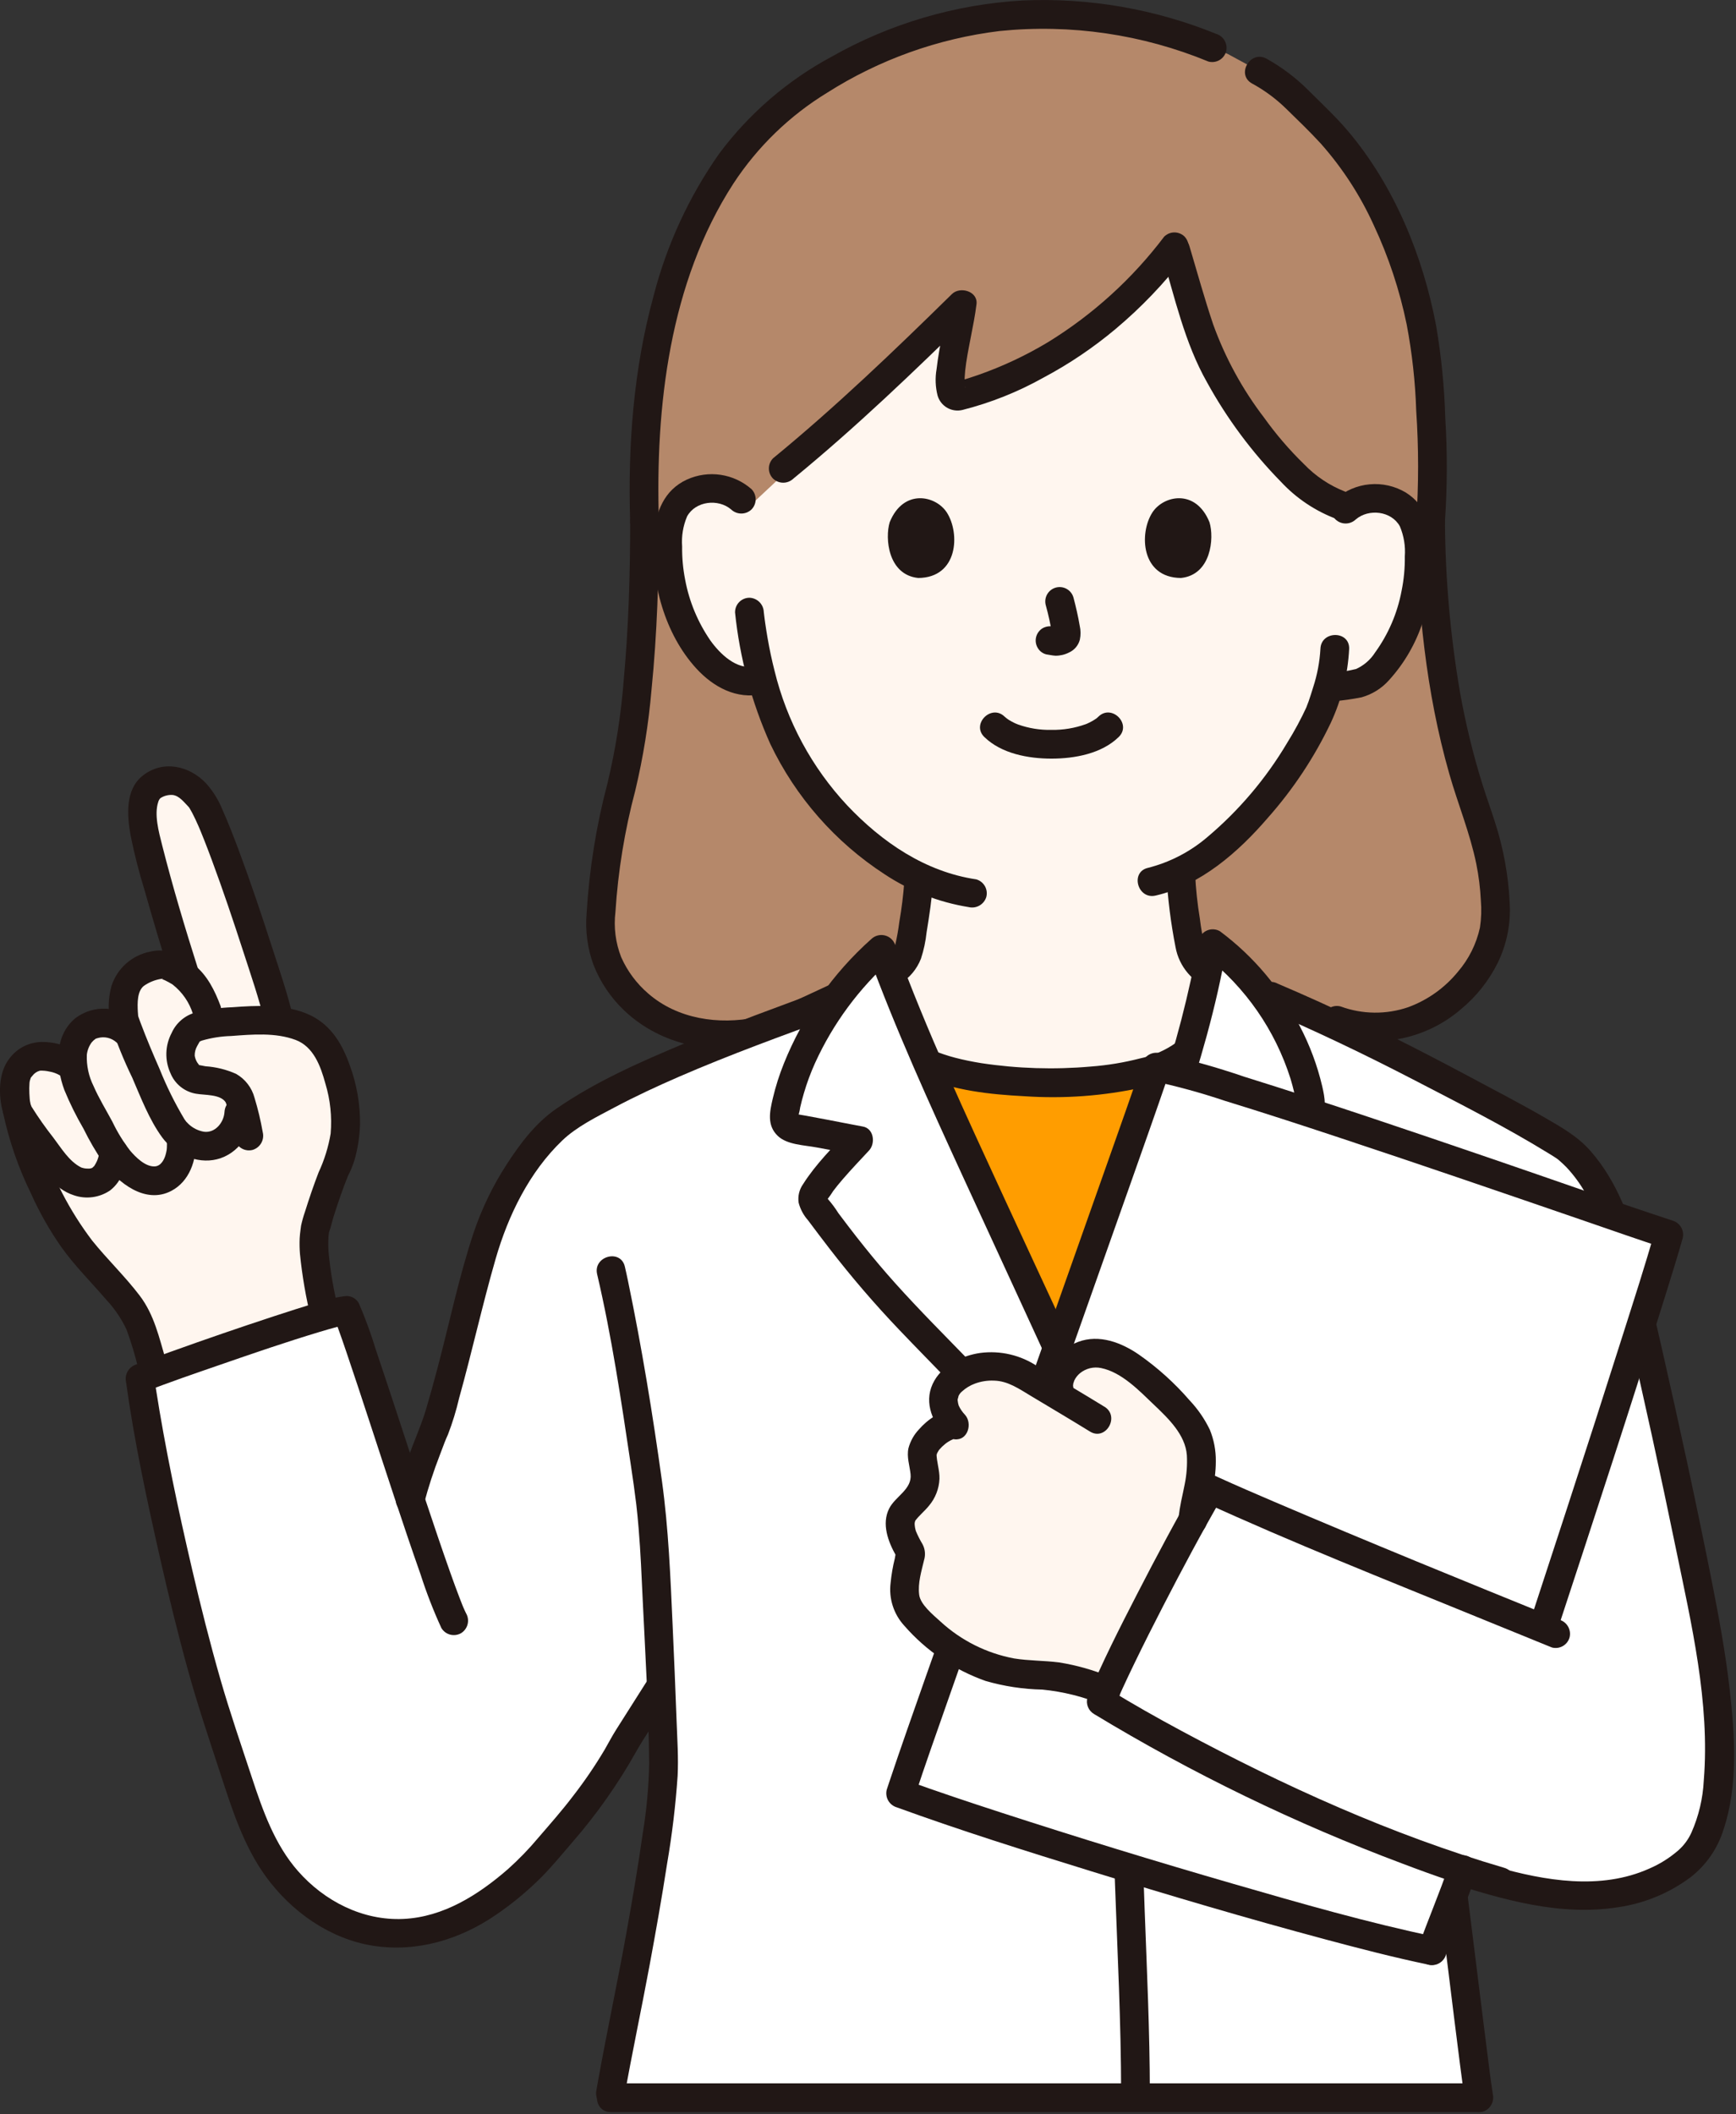 <svg width="290" height="353" viewBox="0 0 290 353" fill="none" xmlns="http://www.w3.org/2000/svg">
<rect x="0" y="0" width="290" height="353" fill="#333333" stroke="none"/>
<g clip-path="url(#clip0_514_509)">
<path d="M141.17 168.05C132.984 170.192 126.934 172.194 126.934 172.194C111.023 175.57 100.234 164.647 100.323 154.687C100.568 147.242 101.625 139.845 103.474 132.628C105.925 123.874 107.674 108.468 107.674 87.109C106.628 55.596 114.919 32.743 127.987 20.232C135.865 12.69 153.617 2.415 173.562 2.415C183.49 2.259 193.345 4.146 202.513 7.961L205.101 9.012L210.362 11.868C215.055 14.416 216.308 16.357 220.62 20.517C230.592 30.138 237.52 47.448 238.627 62.949C238.945 67.421 239.677 79.056 238.973 87.109C239.327 113.72 244.233 128.615 246.765 135.946C248.757 141.28 249.797 146.923 249.84 152.616C249.93 162.576 237.551 175.474 223.32 170.369C223.32 170.369 189.92 163.36 173.02 162.948C163.814 162.723 150.963 165.487 141.17 168.05Z" fill="#B5886A"/>
<path d="M130.781 170.626C131.709 170.31 146.957 163.178 147.281 163.063C152.102 161.322 151.911 158.223 152.519 154.755C153.027 152.004 153.359 149.223 153.511 146.429C147.205 143.273 141.659 138.786 137.255 133.279C132.548 127.493 129.153 120.753 127.305 113.526L126.72 113.581C123.72 114.331 121.356 112.821 119.683 111.487C117.585 109.706 115.896 107.492 114.732 104.998C112.266 100.063 111.204 94.544 111.663 89.046C111.727 87.641 112.085 86.265 112.715 85.007C113.258 84.095 113.998 83.316 114.882 82.727C115.766 82.139 116.771 81.756 117.822 81.607C118.893 81.451 119.985 81.527 121.024 81.831C122.062 82.135 123.023 82.659 123.841 83.368L125.316 84.429C135.253 75.152 151.816 59.55 160.726 50.799C160.105 56.046 156.805 67.15 160.306 66.109C175.027 61.909 186.88 53.299 196.214 41.16C198.174 47.687 200.648 56.933 202.923 61.198C206.04 67.042 214.806 82.718 223.786 86.211C224.567 85.116 225.638 84.26 226.879 83.74C228.12 83.219 229.481 83.055 230.81 83.266C231.861 83.414 232.865 83.796 233.749 84.384C234.633 84.971 235.373 85.75 235.917 86.661C236.547 87.919 236.905 89.296 236.969 90.701C237.428 96.199 236.366 101.718 233.9 106.653C232.738 109.148 231.05 111.362 228.954 113.144C227.204 114.544 224.042 114.444 221.845 114.829C221.42 116.317 220.984 117.549 220.753 118.248C219.033 122.917 209.36 139.543 197.225 145.498C197.359 148.603 197.7 151.695 198.246 154.754C198.854 158.222 198.664 161.321 203.484 163.062C203.803 163.177 217.475 169.681 217.963 169.882C217.963 169.882 197.863 190.022 170.926 190.022C163.192 190.103 155.544 188.395 148.58 185.03C141.616 181.665 135.524 176.736 130.781 170.626Z" fill="#FFF6EF"/>
<path d="M226.488 86.728C228.651 84.886 232.427 85.314 233.844 87.876C234.518 89.466 234.803 91.194 234.675 92.916C234.703 94.844 234.521 96.77 234.134 98.659C233.44 102.369 231.933 105.879 229.72 108.937C228.948 110.155 227.835 111.12 226.52 111.712C224.873 112.106 223.195 112.36 221.505 112.47C220.894 112.643 220.375 113.049 220.061 113.602C219.747 114.155 219.664 114.809 219.829 115.422C220.012 116.027 220.421 116.538 220.97 116.85C221.52 117.162 222.168 117.251 222.781 117.098C224.349 116.963 225.908 116.742 227.452 116.435C229.22 115.94 230.809 114.948 232.031 113.577C234.597 110.758 236.528 107.421 237.693 103.791C239.012 100.016 239.609 96.027 239.454 92.031C239.293 88.139 238.345 84.441 234.854 82.25C233.033 81.159 230.911 80.675 228.797 80.87C226.682 81.065 224.684 81.928 223.093 83.334C222.648 83.787 222.398 84.396 222.398 85.031C222.398 85.666 222.648 86.275 223.093 86.728C223.549 87.166 224.158 87.411 224.79 87.411C225.423 87.411 226.031 87.166 226.487 86.728H226.488Z" fill="#211715"/>
<path d="M220.578 108.348C220.452 110.527 220.044 112.68 219.366 114.754C219.126 115.554 218.866 116.344 218.597 117.134C218.515 117.381 218.032 118.558 218.344 117.868C217.366 119.999 216.253 122.066 215.012 124.055C211.459 130.039 206.923 135.38 201.594 139.855C198.745 142.266 195.385 143.995 191.767 144.912C188.758 145.605 190.031 150.234 193.043 149.54C200.585 147.802 206.862 142.287 211.787 136.566C216.021 131.797 219.562 126.456 222.307 120.7C224.114 116.818 225.157 112.624 225.378 108.347C225.478 105.257 220.678 105.261 220.578 108.347V108.348Z" fill="#211715"/>
<path d="M125.537 81.675C124.088 80.402 122.302 79.572 120.394 79.287C118.486 79.001 116.536 79.271 114.777 80.064C110.926 81.812 109.516 85.511 109.228 89.488C108.671 97.169 111.043 105.862 116.318 111.617C119.175 114.735 123.055 116.83 127.352 115.898C130.369 115.243 129.092 110.615 126.076 111.27C123.06 111.925 120.259 109.17 118.669 106.946C116.565 103.892 115.128 100.43 114.451 96.783C114.094 94.964 113.926 93.112 113.951 91.257C113.822 89.535 114.107 87.808 114.782 86.219C116.199 83.656 119.976 83.228 122.138 85.069C122.596 85.506 123.205 85.75 123.838 85.75C124.471 85.75 125.08 85.506 125.538 85.069C125.983 84.617 126.232 84.007 126.232 83.372C126.232 82.738 125.983 82.128 125.538 81.675H125.537Z" fill="#211715"/>
<path d="M122.785 102.213C123.561 109.822 125.553 117.257 128.685 124.235C132.929 133.105 139.538 140.632 147.785 145.987C152.018 148.786 156.798 150.653 161.808 151.462C162.421 151.61 163.068 151.519 163.616 151.208C164.165 150.896 164.574 150.387 164.76 149.785C164.925 149.171 164.841 148.517 164.528 147.965C164.214 147.412 163.695 147.006 163.084 146.833C154.563 145.569 147.335 140.626 141.515 134.469C135.61 128.146 131.433 120.409 129.387 112.004C128.924 110.193 128.54 108.362 128.22 106.52C128.082 105.72 127.955 104.92 127.84 104.12C127.816 103.955 127.793 103.789 127.77 103.62C127.659 102.82 127.827 104.075 127.728 103.309C127.681 102.942 127.636 102.575 127.591 102.209C127.572 101.578 127.313 100.979 126.867 100.533C126.421 100.087 125.822 99.828 125.191 99.809C124.556 99.812 123.947 100.066 123.498 100.516C123.049 100.965 122.795 101.573 122.791 102.209L122.785 102.213Z" fill="#211715"/>
<path d="M194.072 42.386C196.214 49.594 197.898 57.271 201.646 63.858C204.984 69.918 209.131 75.497 213.973 80.439C216.571 83.232 219.788 85.375 223.365 86.696C226.315 87.635 227.578 83.002 224.641 82.067C222.076 81.054 219.759 79.501 217.847 77.513C215.395 75.126 213.16 72.525 211.168 69.741C207.55 65.015 204.681 59.761 202.66 54.163C201.208 49.854 199.996 45.468 198.7 41.11C197.822 38.156 193.188 39.41 194.072 42.386Z" fill="#211715"/>
<path d="M194.489 39.499C189.169 46.537 182.581 52.52 175.064 57.14C171.385 59.351 167.489 61.18 163.438 62.6C162.444 62.947 161.442 63.271 160.431 63.571C160.17 63.619 159.914 63.694 159.667 63.795C159.388 63.98 159.73 63.754 159.891 63.777C160.161 63.796 160.423 63.873 160.66 64.003C160.686 64.018 161.371 64.787 161.128 64.453C161.486 64.945 161.156 64.677 161.136 64.338C161.11 63.915 161.144 64.381 161.148 64.447C161.14 64.316 161.125 64.182 161.125 64.047C161.122 63.332 161.158 62.618 161.232 61.907C161.597 58.478 162.669 54.485 163.125 50.796C163.392 48.63 160.381 47.77 159.025 49.096C149.382 58.563 139.595 67.952 129.139 76.524C128.693 76.976 128.443 77.586 128.443 78.221C128.443 78.857 128.693 79.466 129.139 79.919C129.596 80.356 130.204 80.6 130.836 80.6C131.469 80.6 132.077 80.356 132.533 79.919C142.989 71.346 152.776 61.957 162.419 52.491L158.319 50.791C158.228 51.523 158.362 50.521 158.292 50.983C158.26 51.196 158.227 51.409 158.192 51.62C158.132 51.983 158.069 52.345 158.002 52.708C157.822 53.695 157.628 54.68 157.437 55.665C157.055 57.645 156.688 59.629 156.456 61.634C156.199 63.101 156.257 64.606 156.624 66.05C156.874 66.911 157.447 67.642 158.224 68.09C159.001 68.537 159.921 68.666 160.791 68.45C165.518 67.249 170.067 65.434 174.321 63.05C178.598 60.776 182.626 58.061 186.338 54.95C190.614 51.366 194.486 47.325 197.883 42.899C198.315 42.439 198.555 41.832 198.555 41.202C198.555 40.572 198.315 39.965 197.883 39.505C197.431 39.059 196.822 38.809 196.186 38.809C195.551 38.809 194.942 39.059 194.489 39.505V39.499Z" fill="#211715"/>
<path d="M203.146 5.647C192.925 1.499 181.932 -0.401 170.911 0.076C159.653 0.704 148.692 3.926 138.884 9.49C131.539 13.438 125.147 18.947 120.157 25.63C115.091 32.835 111.371 40.899 109.176 49.43C105.823 61.652 104.868 74.482 105.269 87.111C105.369 90.192 110.169 90.206 110.069 87.111C109.459 67.911 111.833 47.145 122.504 30.668C126.537 24.511 131.886 19.326 138.165 15.489C146.889 9.948 156.74 6.426 166.999 5.179C178.866 3.976 190.845 5.728 201.869 10.279C202.484 10.444 203.139 10.36 203.692 10.046C204.245 9.731 204.651 9.211 204.823 8.599C204.977 7.985 204.888 7.336 204.576 6.786C204.264 6.237 203.752 5.828 203.146 5.646V5.647Z" fill="#211715"/>
<path d="M241.375 87.112C241.772 81.355 241.793 75.579 241.436 69.82C241.287 64.67 240.781 59.536 239.919 54.457C237.726 42.774 232.929 31.069 225.219 21.93C223.211 19.551 220.913 17.414 218.709 15.219C216.601 13.084 214.2 11.259 211.578 9.799C208.869 8.309 206.445 12.453 209.155 13.943C211.241 15.076 213.159 16.494 214.855 18.154C216.806 20.061 218.801 21.966 220.644 23.977C224.259 28.056 227.242 32.653 229.494 37.616C231.965 42.892 233.806 48.441 234.981 54.148C235.891 58.923 236.426 63.762 236.581 68.621C236.998 74.777 236.998 80.955 236.581 87.112C236.586 87.747 236.84 88.355 237.289 88.803C237.739 89.253 238.346 89.507 238.981 89.512C239.614 89.499 240.217 89.242 240.664 88.795C241.112 88.347 241.369 87.744 241.381 87.112H241.375Z" fill="#211715"/>
<path d="M105.271 87.11C105.271 95.862 105.007 104.625 104.212 113.343C103.768 119.2 102.86 125.012 101.497 130.726C99.615 137.833 98.442 145.11 97.997 152.449C97.743 155.388 98.135 158.347 99.146 161.119C100.29 164.023 102.06 166.64 104.33 168.783C110.597 174.671 119.339 176.198 127.575 174.51C128.189 174.341 128.71 173.935 129.025 173.381C129.339 172.827 129.421 172.171 129.251 171.557C129.082 170.944 128.676 170.422 128.122 170.108C127.569 169.793 126.913 169.712 126.299 169.881C120.062 171.16 113.174 170.158 108.277 165.889C106.347 164.232 104.81 162.167 103.777 159.843C102.831 157.441 102.499 154.842 102.809 152.279C103.249 145.427 104.36 138.634 106.126 131.999C107.449 126.448 108.356 120.807 108.841 115.122C109.776 105.822 110.067 96.454 110.071 87.107C110.071 84.019 105.271 84.014 105.271 87.107V87.11Z" fill="#211715"/>
<path d="M236.575 87.111C236.775 101.276 238.212 115.576 242.111 129.235C243.542 134.249 245.563 139.107 246.611 144.225C247.019 146.24 247.275 148.284 247.376 150.338C247.506 151.851 247.456 153.374 247.227 154.875C246.633 157.605 245.368 160.143 243.546 162.261C241.357 164.943 238.487 166.987 235.237 168.18C231.575 169.432 227.594 169.389 223.961 168.057C223.657 167.973 223.339 167.95 223.026 167.989C222.714 168.028 222.411 168.128 222.137 168.284C221.863 168.439 221.622 168.647 221.429 168.896C221.235 169.145 221.092 169.429 221.008 169.733C220.924 170.037 220.901 170.355 220.94 170.668C220.979 170.981 221.079 171.283 221.235 171.557C221.391 171.831 221.599 172.072 221.848 172.266C222.096 172.459 222.381 172.602 222.685 172.686C226.295 173.906 230.162 174.166 233.903 173.439C237.645 172.712 241.133 171.023 244.024 168.54C246.618 166.406 248.729 163.745 250.216 160.734C251.715 157.641 252.397 154.216 252.197 150.785C251.98 146.201 251.155 141.667 249.743 137.301C249.076 135.201 248.321 133.128 247.66 131.025C246.06 125.901 244.791 120.679 243.86 115.393C242.271 106.048 241.441 96.59 241.381 87.111C241.336 84.025 236.536 84.016 236.581 87.111H236.575Z" fill="#211715"/>
<path d="M151.06 147.233C150.899 149.465 150.625 151.687 150.239 153.891C150.071 155.239 149.831 156.577 149.522 157.899C149.419 158.379 149.214 158.831 148.921 159.224C148.628 159.617 148.253 159.942 147.822 160.176C147.107 160.553 146.372 160.893 145.622 161.193C141.802 162.93 138.008 164.725 134.195 166.479C133.209 166.932 132.223 167.382 131.237 167.83C130.885 167.989 130.532 168.145 130.18 168.303C129.548 168.586 130.71 168.113 130.15 168.313C129.545 168.496 129.033 168.904 128.721 169.454C128.409 170.003 128.321 170.652 128.474 171.265C128.647 171.876 129.054 172.394 129.607 172.707C130.159 173.021 130.812 173.105 131.426 172.941C132.926 172.403 134.385 171.648 135.835 170.983C138.179 169.907 140.521 168.825 142.86 167.737C144.588 166.937 146.316 166.137 148.045 165.337C148.137 165.294 148.399 165.231 148.461 165.149C148.444 165.171 147.543 165.514 148.101 165.309C148.375 165.209 148.643 165.092 148.91 164.978C149.42 164.77 149.913 164.523 150.385 164.239C151.958 163.266 153.172 161.808 153.844 160.084C154.317 158.647 154.634 157.164 154.79 155.659C155.252 152.859 155.674 150.065 155.867 147.232C155.867 146.596 155.614 145.985 155.164 145.535C154.714 145.085 154.103 144.832 153.467 144.832C152.83 144.832 152.22 145.085 151.77 145.535C151.32 145.985 151.067 146.596 151.067 147.232L151.06 147.233Z" fill="#211715"/>
<path d="M194.843 145.956C195.071 150.056 195.583 154.135 196.376 158.164C196.671 159.78 197.392 161.287 198.464 162.531C199.536 163.775 200.921 164.709 202.476 165.239C203.425 165.616 201.876 164.939 202.55 165.261C202.805 165.384 203.063 165.5 203.318 165.619C204.124 165.997 204.929 166.377 205.734 166.758C207.915 167.788 210.095 168.82 212.275 169.853C213.762 170.553 215.237 171.312 216.752 171.953C217.306 172.253 217.954 172.332 218.564 172.172C219.173 172.012 219.699 171.626 220.035 171.092C220.352 170.541 220.44 169.888 220.278 169.273C220.117 168.659 219.72 168.132 219.174 167.808C215.963 166.439 212.839 164.822 209.683 163.33C208.152 162.605 206.626 161.865 205.083 161.163C204.283 160.855 203.508 160.487 202.763 160.063C202.386 159.836 202.058 159.534 201.801 159.177C201.543 158.82 201.36 158.415 201.263 157.985C200.897 156.482 200.623 154.957 200.442 153.421C200.034 150.947 199.767 148.453 199.642 145.949C199.482 142.875 194.681 142.857 194.842 145.949L194.843 145.956Z" fill="#211715"/>
<path d="M247.011 350.27H101.836L101.961 349.57L102.261 347.887C102.634 345.555 110.877 306.345 110.85 294.707C110.85 293.375 110.664 288.007 110.404 281.585L109.977 282.194L104.083 291.484C102.409 295.071 97.508 301.843 93.64 306.238C89.724 310.687 89.009 311.981 83.561 316.253C75.042 322.933 64.195 325.697 53.732 318.971C43.496 312.39 41.362 301.735 37.875 291.752C31.01 272.1 24.754 240.172 23.381 230.157C28.172 228.257 54.893 218.888 57.866 218.803C59.06 221.277 64.021 236.813 68.532 250.38C69.692 246.281 71.103 242.257 72.758 238.332C76.141 227.601 79.24 212.681 81.697 205.694C83.918 199.379 88.585 191.823 93.11 187.935C103.788 180.113 124.222 172.741 138.838 167.4C138.838 167.4 139.032 167.329 139.397 167.191C141.688 164.011 144.322 161.093 147.252 158.491C150.266 166.733 152.613 172.609 156.236 180.602C163.19 195.946 170.049 210.673 176.962 225.752C188.32 207.412 199.17 177.918 202.584 157.559C205.687 159.856 208.436 162.595 210.743 165.691C224.481 171.564 237.899 178.163 250.938 185.459C253.518 186.859 256.36 188.34 258.406 189.622C259.712 190.332 260.961 191.143 262.141 192.048C266.098 195.355 269.299 201.756 270.913 207.519C273.386 216.348 282.574 257.832 285.25 273.181C287.791 287.759 288.921 304.962 281.813 310.888C276.578 315.339 269.352 316.87 262.492 316.495C255.528 316.115 248.792 313.961 242.152 311.849C242.015 310.049 245.728 340.649 246.722 347.98L247.056 350.266" fill="white"/>
<path d="M163.785 179.914C160.835 179.536 157.948 178.777 155.195 177.655L154.895 177.611C155.32 178.577 155.766 179.574 156.232 180.602C163.186 195.946 170.045 210.673 176.958 225.753C185.139 212.553 192.799 193.423 197.722 176.145C191.447 180.869 175.129 181.648 163.785 179.914Z" fill="#FF9D00"/>
<path d="M239.961 313.298C241.312 323.743 242.544 334.204 243.885 344.651C244.152 346.738 244.437 348.822 244.741 350.904C244.914 351.516 245.32 352.035 245.873 352.348C246.426 352.662 247.079 352.745 247.693 352.58C248.298 352.398 248.809 351.989 249.121 351.44C249.433 350.89 249.522 350.242 249.369 349.628C249.255 348.844 249.141 348.059 249.026 347.273C249.12 347.913 248.987 346.98 248.944 346.646C248.877 346.16 248.814 345.675 248.754 345.189C248.433 342.697 248.118 340.204 247.808 337.71C247.075 331.857 246.347 326.004 245.624 320.15C245.34 317.866 245.052 315.582 244.761 313.298C244.741 312.668 244.482 312.069 244.036 311.623C243.59 311.177 242.991 310.918 242.361 310.898C241.725 310.902 241.117 311.156 240.668 311.605C240.218 312.055 239.964 312.663 239.961 313.298Z" fill="#211715"/>
<path d="M104.274 350.207C105.566 342.923 107.115 335.684 108.467 328.407C109.533 322.67 110.553 316.924 111.445 311.157C112.277 306.321 112.861 301.445 113.196 296.55C113.351 293.508 113.139 290.44 113.027 287.4C112.827 282.041 112.605 276.683 112.36 271.326C111.995 263.295 111.681 255.278 110.581 247.309C109.041 236.152 107.21 224.983 104.921 213.954C104.75 213.131 104.573 212.309 104.381 211.49C103.675 208.484 99.046 209.756 99.752 212.766C102.2 223.192 103.776 233.898 105.36 244.482C105.746 247.059 106.017 248.926 106.289 251.182C106.45 252.523 106.57 253.867 106.683 255.213C107.023 259.254 107.183 263.313 107.375 267.365C107.808 276.378 108.362 285.423 108.445 294.447C108.37 298.351 108.013 302.245 107.378 306.098C106.571 311.798 105.596 317.473 104.571 323.137C103.124 331.137 101.42 339.097 99.971 347.1C99.86 347.709 99.756 348.319 99.648 348.929C99.497 349.542 99.586 350.19 99.898 350.739C100.21 351.288 100.72 351.697 101.324 351.881C101.938 352.045 102.591 351.961 103.143 351.647C103.696 351.334 104.103 350.816 104.276 350.205L104.274 350.207Z" fill="#211715"/>
<path d="M211.011 168.389C219.601 172.054 228.025 176.08 236.311 180.379C243.825 184.279 251.454 188.135 258.669 192.566C259.256 192.926 259.856 193.283 260.406 193.696C260.055 193.432 260.442 193.743 260.565 193.853C260.954 194.202 261.337 194.553 261.699 194.926C262.952 196.269 264.037 197.76 264.929 199.366C266.638 202.378 267.943 205.602 268.81 208.955C269.91 213.055 270.855 217.196 271.81 221.33C274.677 233.7 277.39 246.103 279.95 258.541C282.556 271.182 285.665 284.287 284.62 297.266C284.475 300.279 283.775 303.24 282.555 306C282.049 307.121 281.312 308.123 280.393 308.942C278.939 310.21 277.296 311.245 275.523 312.007C267.373 315.659 258.068 314.043 249.815 311.69C247.558 311.046 245.315 310.336 243.082 309.626C240.131 308.688 238.868 313.321 241.806 314.254C251.073 317.197 260.618 320.017 270.424 318.445C274.764 317.795 278.876 316.085 282.396 313.467C285.018 311.432 286.949 308.639 287.924 305.467C290.384 298.125 289.805 289.734 288.952 282.167C288.244 275.886 287.079 269.677 285.846 263.482C283.285 250.609 280.484 237.782 277.575 224.982C276.44 219.982 275.296 214.99 274.048 210.02C272.439 203.62 270.118 197.236 265.706 192.196C263.598 189.787 260.862 188.236 258.123 186.653C254.002 184.271 249.76 182.074 245.562 179.83C237.288 175.406 228.923 171.154 220.372 167.288C218.072 166.247 215.759 165.232 213.433 164.242C212.879 163.941 212.231 163.863 211.621 164.023C211.012 164.182 210.486 164.569 210.15 165.103C209.833 165.653 209.746 166.307 209.907 166.921C210.068 167.536 210.465 168.062 211.011 168.387V168.389Z" fill="#211715"/>
<path d="M102.037 352.671H247.011C250.1 352.671 250.105 347.871 247.011 347.871H102.037C98.948 347.871 98.943 352.671 102.037 352.671Z" fill="#211715"/>
<path d="M179.307 226.517C184.209 218.296 188.459 209.703 192.017 200.817C195.794 191.708 198.997 182.371 201.607 172.861C202.922 168.027 204.06 163.142 204.897 158.201L201.371 159.636C208.065 164.877 213.019 172.019 215.584 180.126C215.8 180.842 215.995 181.564 216.169 182.292C216.238 182.927 216.362 183.555 216.54 184.169C216.383 184.092 217.484 183.29 216.416 183.862C216.157 184.001 215.891 184.125 215.629 184.262C214.894 184.634 214.164 185.02 213.429 185.401C210.688 186.827 213.112 190.971 215.851 189.545C217.317 188.783 219.209 188.135 220.335 186.884C221.749 185.314 221.303 183.284 220.885 181.414C220.065 177.915 218.805 174.534 217.136 171.352C213.974 165.104 209.406 159.676 203.79 155.495C203.472 155.311 203.116 155.203 202.749 155.178C202.383 155.152 202.016 155.211 201.676 155.35C201.336 155.488 201.032 155.702 200.787 155.976C200.542 156.249 200.363 156.575 200.264 156.929C198.656 165.901 196.363 174.737 193.405 183.359C190.319 192.715 186.635 201.863 182.375 210.746C180.175 215.304 177.797 219.781 175.158 224.102C173.543 226.746 177.693 229.16 179.303 226.525L179.307 226.517Z" fill="#211715"/>
<path d="M162.153 227.458C157.903 223.075 153.572 218.758 149.497 214.211C147.747 212.258 146.053 210.258 144.415 208.211C143.481 207.049 142.564 205.877 141.662 204.693C141.121 203.985 140.583 203.275 140.049 202.562C139.537 201.744 138.961 200.969 138.326 200.242C138.254 200.134 138.177 200.031 138.095 199.931L138.117 200.431L138.3 200.14C138.615 199.745 138.905 199.329 139.168 198.896C139.659 198.228 140.192 197.596 140.732 196.963C142.16 195.301 143.675 193.715 145.169 192.112C146.286 190.912 145.991 188.412 144.11 188.1C143.163 187.944 133.11 185.94 133.072 186.065C133.152 186.116 133.22 186.184 133.269 186.265C133.318 186.346 133.348 186.437 133.357 186.531C133.358 186.367 133.384 186.204 133.433 186.047C133.543 185.663 133.624 185.272 133.678 184.876C133.858 184.09 134.062 183.31 134.291 182.536C134.794 180.82 135.415 179.141 136.15 177.51C139.158 170.904 143.518 165.002 148.95 160.186L144.938 159.127C149.622 171.918 155.25 184.261 160.931 196.633C166.92 209.679 172.967 222.698 178.912 235.765C181.794 242.098 184.855 248.305 185.312 255.365C185.746 262.065 185.422 268.781 185.417 275.485C185.408 288.453 185.791 301.419 186.253 314.378C186.67 326.064 187.276 337.761 187.283 349.457C187.283 352.545 192.083 352.551 192.083 349.457C192.076 339.272 191.591 329.087 191.217 318.912C190.741 305.944 190.308 292.973 190.23 279.995C190.188 273.215 190.436 266.428 190.275 259.651C190.29 256.105 189.952 252.566 189.266 249.086C188.431 245.78 187.279 242.561 185.828 239.475C179.991 226.229 173.785 213.138 167.728 199.99C161.328 186.081 154.828 172.245 149.564 157.856C149.443 157.458 149.223 157.097 148.924 156.808C148.625 156.519 148.256 156.312 147.854 156.206C147.452 156.099 147.029 156.098 146.626 156.202C146.223 156.305 145.854 156.51 145.553 156.797C139.145 162.506 134.145 169.62 130.946 177.582C130.183 179.476 129.564 181.424 129.095 183.41C128.578 185.631 128.084 187.91 129.929 189.671C131.494 191.165 134.368 191.206 136.404 191.592C138.543 191.998 140.686 192.378 142.834 192.734L141.775 188.723C139.115 191.576 136.251 194.407 134.156 197.723C133.517 198.622 133.251 199.733 133.412 200.823C133.695 201.912 134.233 202.918 134.982 203.758C136.15 205.327 137.331 206.886 138.527 208.436C142.186 213.178 146.092 217.726 150.227 222.06C153.046 225.016 155.912 227.928 158.755 230.86C160.91 233.081 164.302 229.685 162.149 227.46L162.153 227.458Z" fill="#211715"/>
<path d="M153.983 179.727C159.291 182.104 165.368 182.743 171.118 183.043C177.725 183.494 184.362 183.003 190.83 181.585C193.728 181.008 196.483 179.863 198.936 178.217C199.471 177.882 199.859 177.356 200.019 176.746C200.179 176.135 200.099 175.487 199.797 174.933C199.473 174.387 198.946 173.99 198.332 173.829C197.717 173.668 197.064 173.755 196.513 174.072C194.712 175.368 192.657 176.271 190.483 176.722C187.773 177.424 185.005 177.881 182.213 178.089C176.112 178.627 169.969 178.436 163.913 177.519C162.436 177.28 160.966 176.988 159.519 176.606C158.919 176.448 158.327 176.275 157.74 176.08C157.44 175.98 157.134 175.872 156.835 175.758L156.549 175.646C155.928 175.402 156.99 175.846 156.404 175.582C155.85 175.28 155.202 175.2 154.591 175.361C153.981 175.521 153.455 175.908 153.12 176.443C152.804 176.994 152.717 177.647 152.878 178.261C153.039 178.876 153.435 179.402 153.981 179.727H153.983Z" fill="#211715"/>
<path d="M53.967 219.725C46.823 221.798 32.367 226.832 25.906 229.204L25.394 227.773C24.344 224.273 23.81 221.011 21.662 218.079C19.514 215.147 16.781 212.435 14.419 209.704C7.179 201.331 3.357 188.19 2.833 185.194C2.443 183.724 2.203 179.904 3.103 178.674C3.456 178.096 3.924 177.597 4.478 177.209C5.032 176.82 5.66 176.549 6.323 176.414C7.988 176.292 9.652 176.646 11.123 177.434L12.215 178.158C12.183 177.989 12.159 177.82 12.138 177.65C11.946 176.469 12.087 175.259 12.545 174.154C13.003 173.049 13.76 172.094 14.731 171.396C15.882 170.68 19.231 170.315 21.096 172.31C20.905 171.138 20.764 170.27 20.764 170.27C20.532 168.84 20.308 164.87 22.052 163.186C23.561 161.725 26.531 160.607 27.937 161.229C29.011 161.667 30.02 162.249 30.937 162.959C30.837 162.659 30.785 162.49 30.785 162.49C28.138 154.19 25.323 144.107 24.569 140.967C23.85 137.975 22.809 132.485 25.916 131.01C29.54 129.289 31.601 131.147 33.365 133.222C36.572 136.993 47.937 173.422 46.545 170.577C46.585 170.577 46.624 170.586 46.653 170.586L47.103 170.646C47.333 170.686 47.563 170.716 47.793 170.766C47.945 170.786 48.095 170.816 48.243 170.856C48.403 170.886 48.563 170.926 48.723 170.966C49.033 171.036 49.333 171.126 49.633 171.216C50.376 171.444 51.088 171.763 51.753 172.166C51.845 172.209 51.933 172.263 52.013 172.326C52.742 172.789 53.377 173.386 53.883 174.086C56.433 177.666 57.323 182.576 57.703 186.006C57.894 189.03 57.377 192.057 56.193 194.846C54.754 198.283 53.551 201.815 52.593 205.416C51.933 209.324 53.451 215.816 54.293 219.631L53.967 219.725Z" fill="#FFF6EF"/>
<path d="M12.336 175.361C10.694 174.432 8.835 173.958 6.95 173.986C5.909 174.001 4.885 174.255 3.958 174.728C3.03 175.201 2.224 175.88 1.6 176.714C-0.3 179.067 -0.295 182.928 0.5 185.751C1.192 188.221 3.286 190.427 4.8 192.426C6.868 195.16 8.934 198.503 12.386 199.599C13.381 199.934 14.441 200.034 15.482 199.892C16.523 199.749 17.517 199.367 18.386 198.777C20.325 197.286 21.143 194.785 21.386 192.443C21.381 191.807 21.127 191.199 20.678 190.75C20.229 190.301 19.621 190.047 18.986 190.043C18.354 190.057 17.751 190.314 17.304 190.761C16.857 191.208 16.6 191.81 16.586 192.443C16.525 192.95 16.388 193.445 16.179 193.912C16.052 194.186 15.903 194.451 15.736 194.703C15.715 194.732 15.202 195.163 15.545 194.941C15.287 195.084 14.993 195.149 14.7 195.127C14.487 195.13 14.274 195.113 14.065 195.076C13.93 195.049 13.796 195.016 13.665 194.976C13.592 194.952 13.299 194.804 13.512 194.913C11.526 193.891 10.254 191.735 8.948 190.013C7.634 188.346 6.411 186.61 5.284 184.813C5.117 184.536 5.164 184.234 5.226 184.776C5.212 184.654 5.136 184.524 5.113 184.401C5.076 184.211 5.035 184.023 5.002 183.832C5.002 183.809 4.951 183.453 4.983 183.705C5.015 183.957 4.963 183.468 4.959 183.425C4.915 182.855 4.883 182.287 4.89 181.716C4.89 181.452 4.908 181.19 4.922 180.927C4.922 180.927 4.959 180.506 4.93 180.748C4.906 180.956 4.969 180.523 4.979 180.48C5.025 180.272 5.244 179.766 5.01 180.18C5.124 179.974 5.264 179.784 5.426 179.614C5.737 179.202 6.178 178.906 6.678 178.776C7.202 178.756 7.727 178.805 8.24 178.921C8.829 179.018 9.396 179.218 9.917 179.512C12.558 181.13 14.972 176.98 12.34 175.367L12.336 175.361Z" fill="#211715"/>
<path d="M0.52 185.832C1.517 190.51 3.089 195.048 5.2 199.34C6.585 202.427 8.255 205.378 10.189 208.154C12.446 211.336 15.214 214.071 17.751 217.021C19.132 218.496 20.275 220.178 21.136 222.006C21.903 224.103 22.551 226.241 23.076 228.411C23.947 231.368 28.581 230.111 27.705 227.135C26.593 223.36 25.768 219.542 23.338 216.343C20.885 213.114 17.947 210.317 15.409 207.164C11.615 202.167 8.713 196.55 6.833 190.564C6.122 188.609 5.557 186.603 5.144 184.564C4.972 183.954 4.567 183.435 4.016 183.12C3.466 182.805 2.814 182.719 2.2 182.88C1.593 183.06 1.079 183.468 0.766 184.018C0.453 184.568 0.365 185.218 0.52 185.832Z" fill="#211715"/>
<path d="M22.812 170.63C21.464 169.326 19.694 168.547 17.822 168.433C15.95 168.318 14.099 168.876 12.602 170.005C9.035 172.964 9.286 178.044 10.75 182.005C11.667 184.23 12.736 186.39 13.95 188.469C14.914 190.433 16.017 192.326 17.25 194.134C19.733 197.502 24.279 201.143 28.637 198.841C31.637 197.26 32.874 193.697 32.677 190.47C32.49 187.401 27.688 187.38 27.877 190.47C27.901 190.865 27.891 191.257 27.877 191.652C27.868 191.79 27.857 191.927 27.842 192.065C27.877 191.831 27.88 191.804 27.85 191.984C27.8 192.264 27.742 192.541 27.665 192.814C27.465 193.533 26.928 194.741 25.802 194.765C24.226 194.798 22.661 193.211 21.738 192.13C20.581 190.631 19.588 189.014 18.775 187.304C17.72 185.338 16.515 183.393 15.627 181.344C14.822 179.729 14.435 177.937 14.503 176.134C14.586 175.388 14.862 174.676 15.303 174.069C15.49 173.84 15.708 173.638 15.951 173.469C16.172 173.353 16.157 173.351 15.907 173.462C16.053 173.41 16.202 173.362 16.353 173.326C16.883 173.178 17.441 173.164 17.978 173.286C18.514 173.408 19.012 173.663 19.425 174.026C21.615 176.211 25.01 172.818 22.819 170.632L22.812 170.63Z" fill="#211715"/>
<path d="M36.882 168.071C35.893 165.42 34.633 162.828 32.364 161.044C30.229 159.365 27.799 158.231 25.056 158.911C23.575 159.204 22.198 159.886 21.069 160.888C19.939 161.89 19.098 163.175 18.631 164.611C18.049 166.715 18.001 168.93 18.492 171.056C19.485 174.094 20.686 177.06 22.085 179.933C23.528 183.271 24.914 186.933 27.073 189.896C29.086 192.653 32.842 194.419 36.241 193.571C39.841 192.671 42.088 189.23 42.303 185.671C42.49 182.585 37.69 182.596 37.503 185.671C37.397 187.422 35.945 189.241 34.047 188.971C33.089 188.8 32.201 188.353 31.492 187.685C31.518 187.709 30.758 186.915 31.105 187.324C31.384 187.652 30.894 187.009 30.805 186.874C29.209 184.203 27.826 181.409 26.668 178.519C25.541 175.953 24.512 173.519 23.468 170.749C23.354 170.447 23.243 170.142 23.137 169.836C23.116 169.776 23.103 169.713 23.082 169.654C23.04 169.527 23.133 170.311 23.082 169.678C23.063 169.429 23.037 169.178 23.024 168.931C22.946 167.471 22.918 165.508 24.024 164.626C24.888 164.016 25.88 163.614 26.924 163.45C27.387 163.35 27.224 163.495 27.071 163.46C26.789 163.394 27.471 163.644 27.571 163.694C27.998 163.9 28.413 164.129 28.815 164.379C30.442 165.644 31.639 167.379 32.244 169.347C32.428 169.952 32.837 170.462 33.387 170.774C33.936 171.086 34.584 171.175 35.197 171.023C35.808 170.85 36.327 170.443 36.64 169.891C36.954 169.338 37.038 168.685 36.873 168.071H36.882Z" fill="#211715"/>
<path d="M48.883 169.518C47.968 165.718 46.683 161.991 45.483 158.278C43.707 152.767 41.863 147.278 39.836 141.85C38.983 139.568 38.098 137.294 37.101 135.07C36.464 133.512 35.565 132.074 34.442 130.82C31.657 127.853 27.205 126.826 23.805 129.546C20.889 131.879 21.231 136.159 21.805 139.446C22.44 142.596 23.236 145.712 24.189 148.782C25.543 153.586 26.972 158.369 28.475 163.13C29.408 166.063 34.044 164.809 33.104 161.854C30.924 154.998 28.848 148.084 27.081 141.108C26.508 138.847 25.739 136.017 26.432 133.913C26.497 133.677 26.618 133.459 26.785 133.279C27.397 132.874 28.127 132.685 28.859 132.742C29.973 132.886 30.759 133.971 31.571 134.802C31.983 135.225 31.418 134.485 31.493 134.689C31.546 134.788 31.608 134.882 31.678 134.97C31.828 135.225 31.978 135.479 32.115 135.74C32.489 136.447 32.815 137.177 33.141 137.909C33.229 138.113 33.317 138.317 33.405 138.522C33.512 138.772 33.368 138.434 33.357 138.408C33.41 138.535 33.463 138.661 33.515 138.789C33.722 139.294 33.926 139.801 34.128 140.31C34.56 141.404 34.977 142.504 35.387 143.61C37.249 148.629 38.96 153.71 40.61 158.798C41.894 162.761 43.276 166.745 44.253 170.798C44.977 173.798 49.606 172.528 48.882 169.521L48.883 169.518Z" fill="#211715"/>
<path d="M56.612 219.001C55.776 215.725 55.198 212.389 54.883 209.023C54.828 208.227 54.822 207.428 54.864 206.632C54.889 206.252 54.919 206.038 54.956 205.738C55.075 204.752 54.803 206.145 54.962 205.745C55.288 204.922 55.455 203.994 55.725 203.145C56.461 200.845 57.233 198.555 58.139 196.32C58.193 196.185 57.944 196.696 58.172 196.258C58.272 196.066 58.371 195.871 58.459 195.675C58.844 194.851 59.153 193.993 59.382 193.113C59.825 191.372 60.082 189.589 60.145 187.794C60.182 184.381 59.59 180.992 58.398 177.794C57.028 173.941 54.956 170.699 51.02 169.164C47.2 167.675 42.809 167.89 38.8 168.187C36.76 168.256 34.734 168.542 32.755 169.04C31.862 169.266 31.032 169.691 30.327 170.284C29.622 170.876 29.06 171.62 28.683 172.46C28.132 173.494 27.827 174.642 27.792 175.813C27.758 176.985 27.994 178.149 28.483 179.214C28.845 180.099 29.427 180.877 30.174 181.474C30.92 182.072 31.807 182.468 32.751 182.627C34.169 182.885 36.816 182.686 37.691 184.049C38.044 184.873 38.285 185.74 38.407 186.628C38.771 187.841 39.057 189.077 39.263 190.328C39.435 190.939 39.842 191.458 40.394 191.772C40.947 192.086 41.601 192.169 42.215 192.004C42.819 191.821 43.33 191.412 43.642 190.863C43.954 190.313 44.043 189.665 43.891 189.052C43.551 187.11 43.093 185.191 42.519 183.305C42.296 182.468 41.909 181.684 41.38 180.998C40.852 180.312 40.191 179.739 39.438 179.311C37.824 178.59 36.094 178.161 34.33 178.043C34.039 177.998 33.752 177.943 33.468 177.878C33.115 177.795 33.38 177.935 33.099 177.747C33.492 178.009 33.039 177.6 32.91 177.347C32.715 177.014 32.584 176.647 32.526 176.266C32.517 175.713 32.655 175.167 32.926 174.686C33.048 174.431 33.443 173.786 33.441 173.786C33.142 174.041 33.599 173.797 33.712 173.758C35.308 173.291 36.958 173.032 38.621 172.988C42.133 172.724 46.007 172.382 49.379 173.642C52.385 174.766 53.569 178.042 54.35 180.912C55.175 183.622 55.475 186.465 55.234 189.288C54.858 191.53 54.18 193.711 53.218 195.771C52.386 197.925 51.644 200.118 50.952 202.319C50.685 203.086 50.465 203.869 50.294 204.663C50.255 204.878 50.234 205.113 50.206 205.33C50.199 205.376 50.306 204.539 50.199 205.374C50.138 205.841 50.083 206.306 50.059 206.774C50.022 207.638 50.039 208.503 50.109 209.365C50.474 213.036 51.102 216.676 51.986 220.257C52.653 223.272 57.281 221.996 56.614 218.981L56.612 219.001Z" fill="#211715"/>
<path d="M70.82 251.106C71.559 248.317 72.454 245.571 73.502 242.883C73.754 242.195 74.012 241.509 74.281 240.828C74.574 240.088 74.506 240.279 74.828 239.544C75.593 237.556 76.218 235.518 76.7 233.444C78.853 225.723 80.577 217.885 82.8 210.184C84.891 202.945 88.417 195.711 93.923 190.438C96.34 188.124 99.668 186.498 102.604 184.938C106.144 183.057 109.786 181.368 113.464 179.772C121.992 176.072 130.744 172.907 139.473 169.718C140.078 169.535 140.589 169.126 140.901 168.577C141.213 168.027 141.302 167.379 141.149 166.766C140.975 166.155 140.568 165.637 140.016 165.323C139.464 165.01 138.811 164.926 138.197 165.09C130.226 168.002 122.249 170.909 114.421 174.19C107.021 177.29 99.511 180.574 92.893 185.158C89.499 187.509 86.913 190.91 84.693 194.348C82.371 197.907 80.506 201.745 79.142 205.77C76.666 213.187 75.081 220.911 73.08 228.464C72.468 230.772 71.836 233.076 71.157 235.364C70.644 237.094 70.083 238.434 69.404 240.203C68.131 243.341 67.059 246.557 66.195 249.832C65.465 252.832 70.095 254.114 70.823 251.109L70.82 251.106Z" fill="#211715"/>
<path d="M77.873 269.422C77.79 269.255 77.71 269.086 77.632 268.916C77.566 268.772 77.272 268.092 77.432 268.476C77.592 268.86 77.286 268.119 77.225 267.968C77.104 267.666 76.985 267.364 76.868 267.062C76.291 265.574 75.747 264.073 75.213 262.569C73.796 258.584 72.45 254.575 71.113 250.563C68.313 242.163 65.608 233.723 62.771 225.331C61.977 222.697 61.029 220.113 59.932 217.591C59.725 217.225 59.423 216.922 59.058 216.713C58.694 216.504 58.28 216.397 57.86 216.403C56.282 216.565 54.728 216.913 53.232 217.439C50.703 218.174 48.196 218.985 45.694 219.806C40.012 221.672 34.356 223.616 28.727 225.638C26.727 226.354 24.716 227.063 22.737 227.843C22.138 228.035 21.633 228.445 21.323 228.992C21.012 229.538 20.919 230.182 21.061 230.795C22.421 240.652 24.537 250.441 26.732 260.138C28.158 266.438 29.694 272.712 31.415 278.938C33.032 284.791 34.972 290.517 36.859 296.284C38.788 302.184 40.724 308.275 44.416 313.346C48.66 319.176 55.07 323.746 62.291 324.89C69.61 326.049 76.867 323.858 82.905 319.695C85.623 317.84 88.16 315.734 90.483 313.404C92.353 311.504 94.051 309.425 95.791 307.404C99.733 302.851 103.208 297.914 106.165 292.668C107.772 289.806 109.706 287.087 111.465 284.315L112.044 283.402C113.704 280.786 109.552 278.375 107.9 280.979L102.952 288.779C102.246 289.892 101.652 291.032 100.996 292.172C99.404 294.849 97.648 297.425 95.737 299.885C93.907 302.298 91.905 304.561 89.93 306.854C88.369 308.72 86.674 310.471 84.861 312.093C79.929 316.383 74.096 320.106 67.378 320.417C60.591 320.731 54.186 317.449 49.764 312.409C45.9 308.009 43.904 302.349 42.1 296.873C40.284 291.362 38.388 285.885 36.789 280.305C35.066 274.294 33.536 268.227 32.115 262.138C29.764 252.067 27.606 241.914 26.015 231.692C25.902 230.968 25.795 230.243 25.694 229.517L24.018 232.47C28.241 230.804 32.553 229.347 36.841 227.861C42.351 225.952 47.874 224.056 53.46 222.377C54.482 222.07 55.507 221.768 56.542 221.503C56.906 221.41 57.271 221.318 57.642 221.244C57.792 221.213 57.957 221.202 58.103 221.158C58.426 221.058 57.338 221.224 57.867 221.201L55.794 220.012C55.848 220.125 55.888 220.253 55.951 220.36C55.625 219.807 55.802 219.995 55.951 220.382C56.125 220.832 56.294 221.284 56.46 221.739C56.944 223.069 57.403 224.408 57.86 225.748C59.16 229.556 60.409 233.377 61.665 237.197C64.487 245.784 67.265 254.389 70.265 262.915C71.241 265.957 72.399 268.939 73.733 271.843C74.059 272.387 74.585 272.783 75.199 272.944C75.813 273.105 76.466 273.018 77.017 272.704C77.557 272.373 77.948 271.847 78.108 271.235C78.269 270.623 78.186 269.972 77.878 269.42L77.873 269.422Z" fill="#211715"/>
<path d="M239.248 325.739C249.948 295.339 275.005 219.539 278.773 206.132C268.738 202.844 204.753 180.308 193.115 178.176C188.649 191.457 154.837 286.023 150.449 299.476C169.242 306.315 218.492 321.417 239.249 325.735" fill="white"/>
<path d="M239.885 323.423C228.485 321.041 217.246 317.802 206.064 314.569C193.056 310.809 180.11 306.838 167.226 302.655C161.826 300.896 156.426 299.104 151.085 297.163L152.761 300.115C154.513 294.754 156.413 289.439 158.278 284.115C161.458 275.04 164.654 265.972 167.866 256.91C171.55 246.498 175.238 236.086 178.929 225.675C182.255 216.291 185.577 206.905 188.894 197.517C190.963 191.653 193.047 185.794 195.059 179.91C195.183 179.545 195.308 179.179 195.431 178.81L192.479 180.486C196.567 181.359 200.601 182.464 204.562 183.794C210.949 185.753 217.301 187.829 223.644 189.928C237.42 194.489 251.144 199.204 264.867 203.921C269.286 205.44 273.698 206.989 278.139 208.446L276.463 205.494C274.82 211.313 272.943 217.07 271.115 222.832C268.013 232.606 264.87 242.367 261.686 252.114C259.608 258.501 257.521 264.884 255.423 271.264C254.456 274.205 259.089 275.464 260.051 272.54C266.372 253.311 272.688 234.074 278.688 214.74C279.511 212.09 280.337 209.44 281.088 206.768C281.245 206.155 281.158 205.505 280.845 204.955C280.533 204.404 280.019 203.996 279.412 203.816C269.363 200.516 259.396 196.963 249.388 193.546C235.588 188.834 221.774 184.119 207.846 179.785C203.23 178.2 198.523 176.888 193.752 175.856C193.139 175.706 192.492 175.796 191.943 176.107C191.394 176.419 190.986 176.929 190.8 177.532C189.006 182.857 187.113 188.15 185.245 193.45C182.053 202.508 178.85 211.563 175.637 220.614C171.949 231.024 168.261 241.435 164.573 251.846C161.249 261.241 157.933 270.639 154.626 280.041C152.56 285.927 150.474 291.807 148.497 297.723C148.373 298.092 148.251 298.462 148.13 298.832C147.974 299.446 148.062 300.095 148.374 300.646C148.686 301.196 149.2 301.604 149.806 301.784C160.494 305.67 171.365 309.078 182.227 312.437C195.237 316.46 208.302 320.329 221.458 323.846C227.142 325.366 232.846 326.846 238.606 328.046C241.62 328.676 242.906 324.046 239.882 323.418L239.885 323.423Z" fill="#211715"/>
<path d="M241.563 326.379C243.172 321.822 245.096 317.39 246.65 312.811C246.815 312.198 246.732 311.544 246.418 310.991C246.104 310.439 245.585 310.032 244.974 309.859C244.361 309.705 243.712 309.793 243.162 310.106C242.612 310.418 242.204 310.93 242.022 311.535C240.468 316.114 238.543 320.546 236.935 325.103C236.769 325.717 236.852 326.371 237.166 326.924C237.48 327.477 237.999 327.884 238.611 328.056C239.224 328.21 239.873 328.121 240.423 327.809C240.972 327.496 241.381 326.985 241.563 326.379Z" fill="#211715"/>
<path d="M170.378 279.446C173.091 279.716 176.87 279.74 179.358 280.455C181.197 280.995 183.026 281.644 184.758 282.294C187.814 275.385 193.999 263.346 199.034 254.221C199.302 253.88 199.203 253.906 199.24 253.795C199.26 253.565 199.29 253.325 199.32 253.095C199.44 252.185 199.63 251.285 199.82 250.415C200.69 246.485 201.52 241.745 199.16 238.295C197.058 235.358 194.577 232.712 191.78 230.425C188.621 227.631 185.173 225.52 182.14 226.002C178.64 226.557 176.473 229.613 176.918 231.946L177.167 233.256C174.652 231.756 172.536 230.503 170.98 229.535C164.33 225.405 153.06 231.055 159.5 237.935C157.69 237.655 153.93 240.805 154.04 242.885C154.15 244.985 155.01 246.535 154.17 248.585C153.42 250.405 150.87 252.055 150.54 253.285C149.73 256.335 152.28 258.955 152.15 259.455C151.63 261.455 150.22 266.435 151.94 268.745C153.545 270.811 155.433 272.639 157.55 274.175C161.82 277.025 164.88 278.815 169.99 279.405L170.378 279.446Z" fill="#FFF6EF"/>
<path d="M184.5 234.893C180.814 232.622 177.077 230.438 173.377 228.193C170.545 226.273 167.104 225.462 163.713 225.916C160.762 226.348 157.65 227.847 156.101 230.51C154.258 233.678 155.512 237.11 157.801 239.635L159.501 235.535C157.253 235.335 154.887 237.09 153.501 238.69C152.668 239.571 152.069 240.646 151.758 241.818C151.443 243.274 151.958 244.702 152.111 246.142C152.388 248.685 149.576 249.842 148.542 251.876C147.236 254.444 148.362 257.423 149.662 259.73C149.731 259.884 149.815 260.031 149.911 260.17L149.952 260.247C149.754 259.868 149.696 259.431 149.789 259.013C149.631 259.096 149.531 260.013 149.481 260.219C149.145 261.567 148.909 262.937 148.775 264.319C148.616 265.603 148.738 266.906 149.133 268.138C149.528 269.369 150.186 270.501 151.061 271.453C154.716 275.646 159.394 278.824 164.639 280.677C167.723 281.571 170.911 282.056 174.122 282.121C177.559 282.457 180.928 283.295 184.122 284.61C184.735 284.774 185.389 284.69 185.941 284.377C186.493 284.063 186.9 283.545 187.074 282.934C187.229 282.321 187.142 281.671 186.829 281.121C186.517 280.571 186.004 280.163 185.398 279.982C182.668 278.853 179.815 278.047 176.898 277.582C174.409 277.268 171.873 277.319 169.398 276.92C164.808 276.058 160.553 273.927 157.114 270.768C155.792 269.574 153.754 267.906 153.549 266.29C153.302 264.342 153.925 262.374 154.364 260.504C154.499 260.063 154.545 259.599 154.5 259.139C154.454 258.68 154.318 258.234 154.099 257.827C153.679 257.13 153.311 256.403 152.999 255.651C152.872 255.248 152.802 254.83 152.79 254.407C152.778 254.207 153.006 253.675 152.79 254.096C152.79 254.105 153.009 253.769 152.89 253.93C153.561 253.021 154.49 252.296 155.196 251.409C156.257 250.15 156.869 248.574 156.936 246.928C156.98 245.487 156.449 244.106 156.447 242.676C156.447 243.165 156.647 242.524 156.469 242.758C156.634 242.542 156.735 242.276 156.906 242.058C157.198 241.718 157.52 241.406 157.869 241.124C158.205 240.852 158.572 240.619 158.963 240.431C158.713 240.547 159.078 240.385 159.102 240.375C159.468 240.226 158.926 240.284 159.502 240.336C161.713 240.536 162.479 237.651 161.202 236.236C160.771 235.786 160.416 235.268 160.154 234.703C160.071 234.443 160.015 234.175 159.986 233.903C159.938 233.31 159.948 233.989 160.005 233.557C160.019 233.451 160.24 232.863 160.047 233.311C160.163 232.929 160.393 232.59 160.705 232.339C161.33 231.769 162.06 231.326 162.854 231.033C163.875 230.654 164.961 230.484 166.049 230.533C168.365 230.583 170.189 231.876 172.315 233.15C175.576 235.104 178.845 237.041 182.082 239.035C184.719 240.66 187.132 236.51 184.504 234.89L184.5 234.893Z" fill="#211715"/>
<path d="M179.231 231.307C179.263 231.521 179.264 231.141 179.292 231.015C179.313 230.924 179.499 230.429 179.454 230.527C179.682 230.042 180.015 229.615 180.431 229.277C180.915 228.885 181.48 228.606 182.085 228.459C182.691 228.313 183.321 228.303 183.931 228.43C187.392 229.13 190.338 232.241 192.791 234.581C195.155 236.835 198.018 239.549 198.267 242.997C198.354 244.634 198.23 246.276 197.897 247.882C197.723 248.811 197.505 249.73 197.317 250.655C197.227 251.103 197.142 251.555 197.07 252.002C197.016 252.365 196.965 252.729 196.919 253.094C196.859 253.516 196.859 253.56 196.919 253.226C196.77 253.839 196.861 254.485 197.172 255.034C197.483 255.582 197.992 255.991 198.595 256.178C199.208 256.343 199.862 256.259 200.415 255.946C200.967 255.632 201.374 255.113 201.547 254.502C202.047 251.002 203.113 247.538 203.104 243.977C203.123 242.175 202.781 240.387 202.098 238.719C201.231 236.925 200.093 235.274 198.725 233.826C196.243 230.956 193.417 228.403 190.31 226.226C187.362 224.181 183.633 222.737 180.09 224.07C176.547 225.403 174.03 228.718 174.606 232.585C174.779 233.196 175.186 233.715 175.738 234.029C176.291 234.342 176.945 234.426 177.559 234.261C178.164 234.078 178.675 233.67 178.987 233.12C179.299 232.571 179.388 231.922 179.235 231.309L179.231 231.307Z" fill="#211715"/>
<path d="M260.536 270.464C244.618 264.01 228.705 257.531 212.91 250.783C209.719 249.419 206.528 248.049 203.373 246.604C202.819 246.298 202.17 246.217 201.558 246.377C200.947 246.538 200.42 246.927 200.089 247.465C196.543 253.588 193.214 259.84 189.976 266.129C187.041 271.829 184.116 277.564 181.656 283.489C181.516 283.999 181.548 284.541 181.747 285.03C181.946 285.52 182.3 285.931 182.756 286.199C199.141 296.121 216.416 304.494 234.356 311.209C239.506 313.165 244.718 314.962 250.005 316.509C252.975 317.379 254.244 312.748 251.281 311.88C232.549 306.394 214.487 298.214 197.317 288.992C193.21 286.786 189.15 284.492 185.175 282.052L186.275 284.763C186.38 284.511 186.38 284.506 186.275 284.748C186.333 284.61 186.392 284.473 186.451 284.336C186.577 284.046 186.703 283.756 186.831 283.466C187.076 282.914 187.325 282.362 187.579 281.81C188.2 280.457 188.84 279.11 189.489 277.77C191.039 274.565 192.644 271.386 194.276 268.222C197.462 262.044 200.735 255.902 204.22 249.886L200.936 250.747C215.967 257.63 231.388 263.722 246.686 269.977C250.87 271.687 255.056 273.392 259.246 275.091C259.859 275.256 260.513 275.173 261.066 274.859C261.618 274.545 262.025 274.026 262.198 273.414C262.351 272.801 262.263 272.153 261.951 271.603C261.639 271.053 261.127 270.645 260.522 270.462L260.536 270.464Z" fill="#211715"/>
<path d="M164.428 123.056C167.29 125.856 171.816 126.675 175.657 126.673C179.498 126.671 184.025 125.858 186.888 123.056C189.1 120.892 185.705 117.499 183.494 119.662C183.399 119.755 182.912 120.174 183.225 119.919C183.538 119.664 183.225 119.919 183.139 119.974C183.011 120.057 182.885 120.143 182.755 120.224C182.508 120.376 182.255 120.516 181.994 120.646C181.82 120.733 181.643 120.816 181.465 120.894C181.79 120.751 181.536 120.864 181.349 120.931C179.524 121.585 177.595 121.904 175.657 121.873C173.754 121.916 171.859 121.611 170.066 120.973C170.016 120.954 169.353 120.673 169.848 120.897C169.698 120.831 169.55 120.762 169.404 120.69C169.116 120.549 168.833 120.39 168.56 120.227C168.352 120.098 168.16 119.935 167.949 119.814C168.571 120.173 168.004 119.843 167.822 119.665C165.613 117.502 162.216 120.894 164.428 123.059V123.056Z" fill="#211715"/>
<path d="M174.7 101.064C175.147 102.679 175.505 104.318 175.773 105.973L175.687 105.335C175.719 105.559 175.725 105.787 175.705 106.013L175.791 105.375C175.776 105.479 175.751 105.581 175.716 105.68L175.958 105.106C175.929 105.176 175.893 105.243 175.851 105.306L176.226 104.821C176.179 104.879 176.125 104.932 176.066 104.979L176.551 104.603C176.427 104.68 176.297 104.749 176.163 104.809L176.736 104.567C176.526 104.657 176.306 104.721 176.081 104.758L176.719 104.673C176.515 104.697 176.308 104.697 176.104 104.673L176.742 104.758C176.51 104.726 176.282 104.67 176.05 104.638C175.425 104.492 174.768 104.578 174.201 104.88C173.929 105.039 173.691 105.25 173.5 105.501C173.309 105.752 173.17 106.038 173.09 106.343C173.01 106.648 172.991 106.966 173.034 107.278C173.077 107.591 173.181 107.892 173.34 108.164C173.492 108.434 173.698 108.671 173.944 108.86C174.191 109.049 174.473 109.187 174.774 109.264C175.292 109.334 175.794 109.464 176.32 109.489C177.107 109.494 177.884 109.31 178.585 108.952C179.027 108.752 179.419 108.456 179.731 108.086C180.044 107.715 180.269 107.279 180.391 106.81C180.551 106.044 180.543 105.252 180.368 104.49C180.1 102.909 179.735 101.342 179.328 99.79C179.159 99.176 178.753 98.655 178.199 98.34C177.646 98.026 176.99 97.945 176.376 98.114C175.762 98.283 175.241 98.689 174.927 99.243C174.612 99.796 174.531 100.452 174.7 101.066V101.064Z" fill="#211715"/>
<path d="M148.627 87.195C147.807 89.859 148.341 95.987 153.388 96.508C160.059 96.469 160.414 89.059 158.168 85.576C156.33 82.723 150.924 81.537 148.627 87.195Z" fill="#211715"/>
<path d="M202.044 87.195C202.864 89.859 202.33 95.987 197.283 96.508C190.612 96.468 190.257 89.059 192.503 85.575C194.341 82.723 199.747 81.537 202.044 87.195Z" fill="#211715"/>
</g>
<defs>
<clipPath id="clip0_514_509">
<rect width="289.687" height="352.67" fill="white"/>
</clipPath>
</defs>
</svg>
